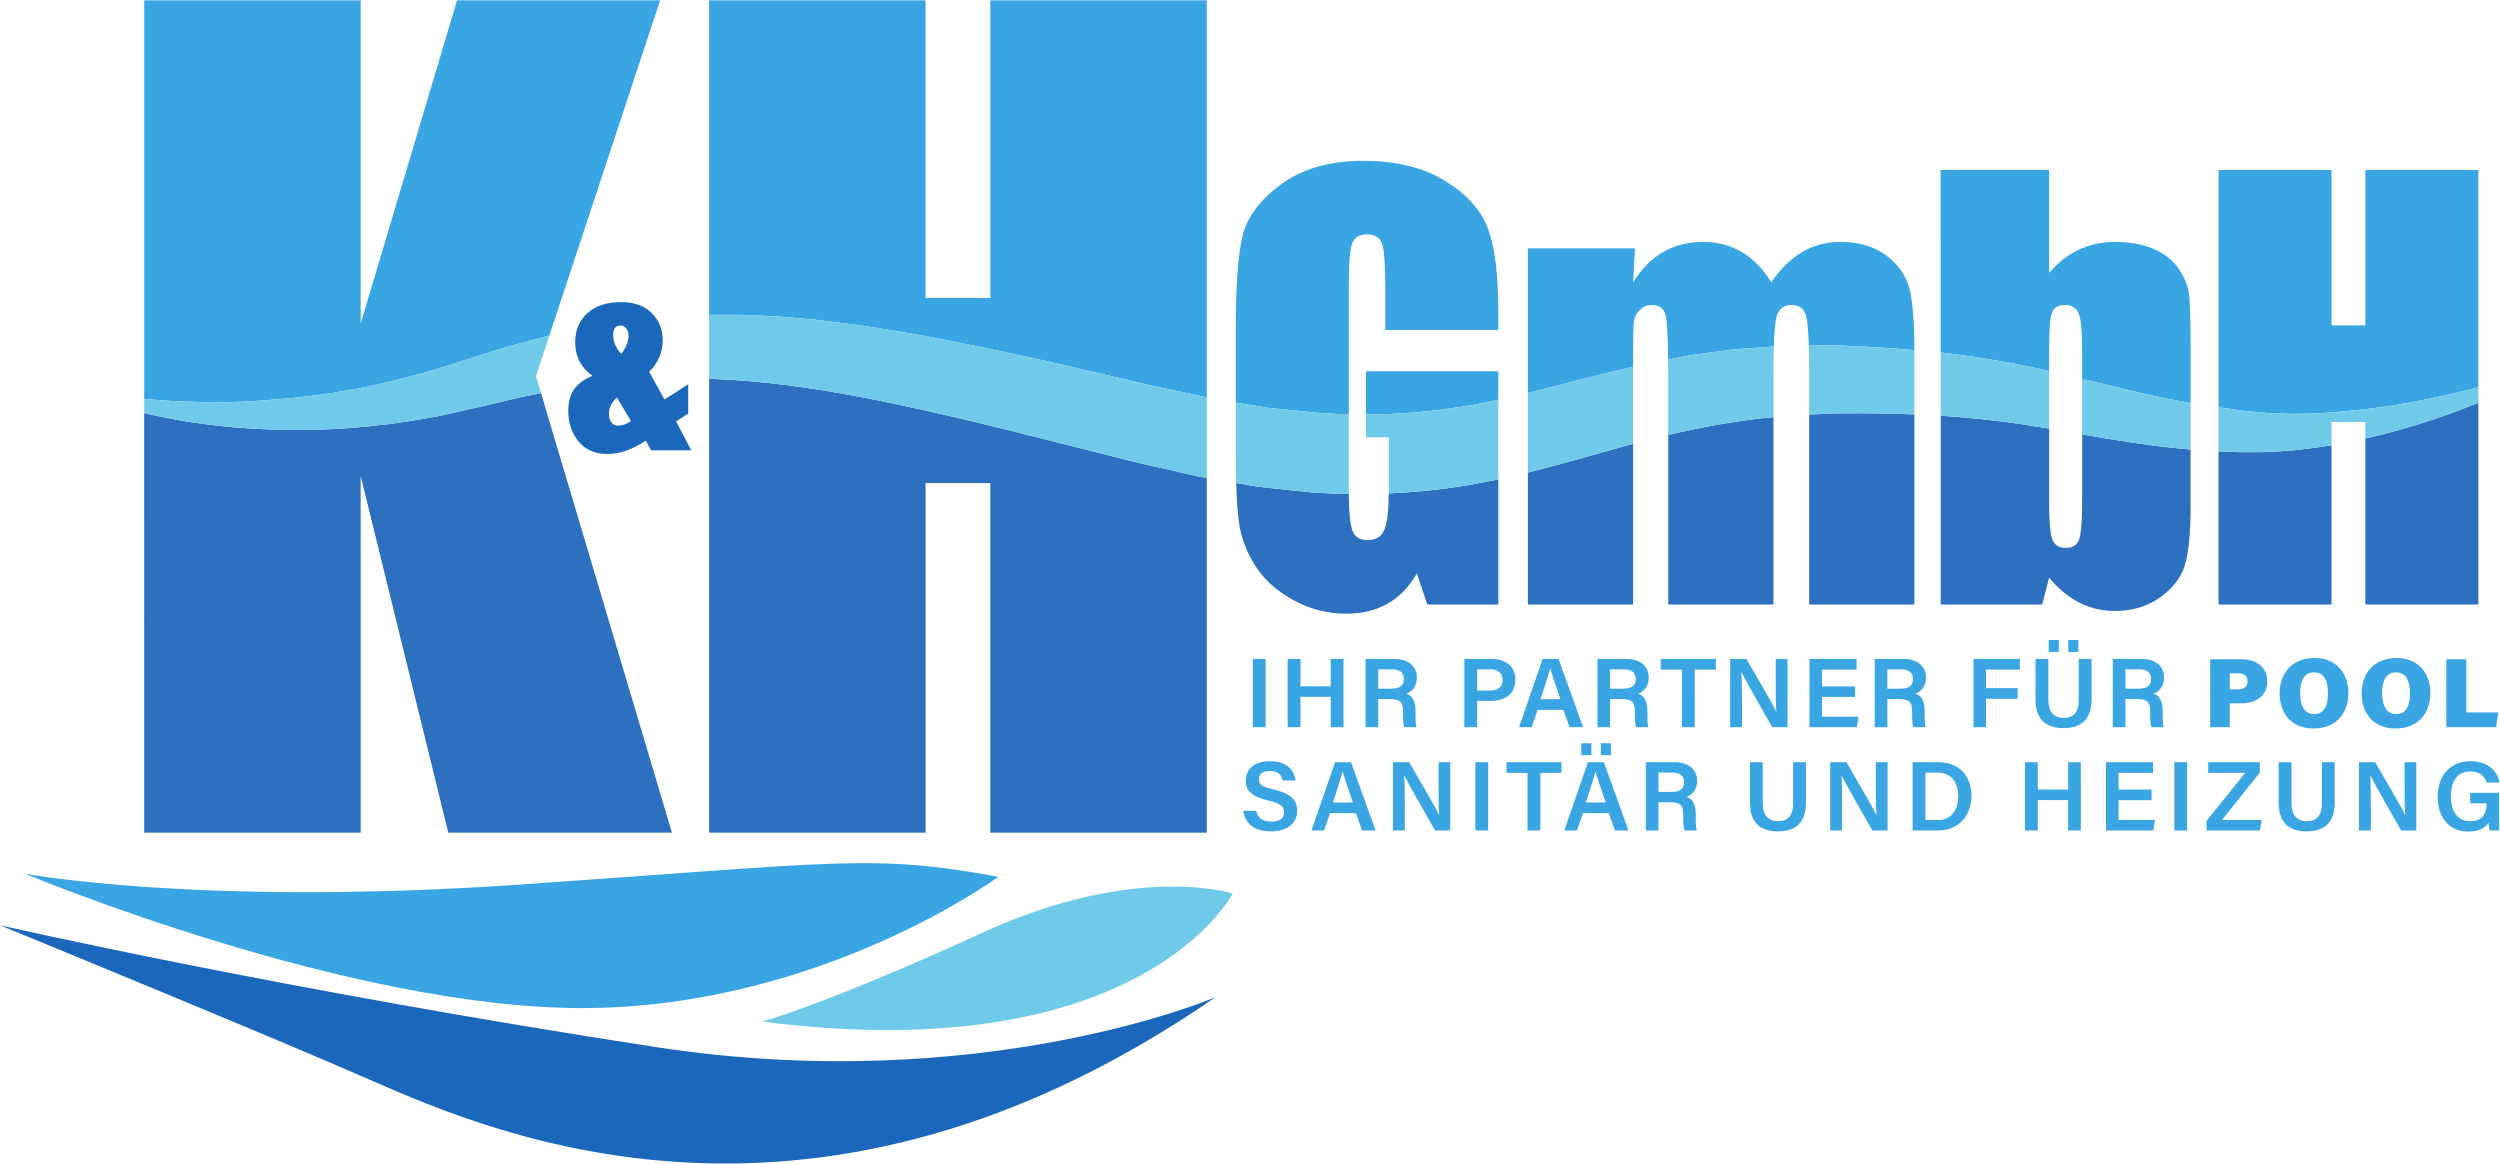 <?xml version="1.0" encoding="UTF-8" standalone="no"?>
<!-- Created with Inkscape (http://www.inkscape.org/) -->

<svg
   version="1.1"
   id="svg2"
   width="732.6"
   height="340.96"
   viewBox="0 0 732.6 340.96"
   sodipodi:docname="K&amp;H-Logo.eps"
   xmlns:inkscape="http://www.inkscape.org/namespaces/inkscape"
   xmlns:sodipodi="http://sodipodi.sourceforge.net/DTD/sodipodi-0.dtd"
   xmlns="http://www.w3.org/2000/svg"
   xmlns:svg="http://www.w3.org/2000/svg">
  <defs
     id="defs6" />
  <sodipodi:namedview
     id="namedview4"
     pagecolor="#ffffff"
     bordercolor="#000000"
     borderopacity="0.25"
     inkscape:showpageshadow="2"
     inkscape:pageopacity="0.0"
     inkscape:pagecheckerboard="0"
     inkscape:deskcolor="#d1d1d1" />
  <g
     id="g8"
     inkscape:groupmode="layer"
     inkscape:label="ink_ext_XXXXXX"
     transform="matrix(1.333,0,0,-1.333,0,340.96)">
    <g
       id="g10"
       transform="scale(0.1)">
      <path
         d="m 3667.4,1601.64 v -372.81 h 231.31 v 412.06 l -11.3,-1.2 c -74.13,-7.39 -147.36,-20.92 -220.01,-38.05 z m -308.61,-82.67 v -290.14 h 231.31 v 353.28 c -10.4,-2.8 -20.79,-5.61 -31.18,-8.51 -66.22,-18.4 -132.71,-37.93 -200.13,-54.63 z m -129.44,-27.28 c -58.29,-9.97 -117.24,-15.94 -176.34,-18.46 -0.46,-38.92 -3.66,-65.62 -9.64,-79.76 -6.5,-15.35 -18.79,-23.02 -36.89,-23.02 -16.52,0 -27.54,6.79 -33.04,20.36 -5.35,13.19 -8.08,40.35 -8.24,81.23 -25.6,0.38 -51.2,1.28 -76.74,2.87 -28.34,2.51 -56.59,5.93 -84.88,8.86 -14.12,1.65 -28.32,2.78 -42.37,4.86 l -41.98,7.17 -1.66,0.28 c -0.07,2.6 -0.14,5.23 -0.21,7.9 0.97,-40.13 3.11,-72.05 6.48,-95.47 4.72,-32.85 16.53,-64.22 35.43,-94.12 18.9,-29.9 46.55,-54.97 82.97,-75.23 36.41,-20.25 75.49,-30.39 117.23,-30.39 35.03,0 65.44,7.38 91.22,22.13 25.78,14.75 47.15,36.88 64.07,66.38 l 22.98,-68.45 h 156.12 v 275.26 c -21.39,-4.54 -42.86,-8.8 -64.51,-12.4 z m 825.29,157.53 c -25.94,0.01 -51.65,-1.74 -77.45,-2.74 v -417.65 h 231.31 v 417.95 c -51.22,2.2 -102.53,2.69 -153.86,2.44 z m -2869.48,58.46 v 0 l 4.22,-14.18 -43.52,-8.57 -81.82,-19.34 -82.95,-18.95 c -13.781,-3.46 -27.856,-5.5 -41.828,-7.99 l -41.989,-7.19 c -112.265,-17.07 -226.289,-23.22 -339.597,-16.05 l -42.465,2.83 -42.332,4.47 c -14.129,1.26 -28.149,3.56 -42.195,5.54 -14.055,1.97 -28.098,3.98 -42.032,6.7 -24.031,4.32 -47.906,9.13 -71.64,14.68 V 727.379 H 792.82 V 1511.74 L 985.523,727.379 h 491.627 z m 4209.12,-56.18 c -53.2,-19.58 -107.43,-36.43 -162.52,-50.13 -10.6,-2.61 -21.24,-5.05 -31.89,-7.48 v -365.06 h 248.42 v 443.63 c -17.89,-7.24 -35.87,-14.29 -54.01,-20.96 z m -2759.03,-141.34 -82.91,18.87 c -27.53,6.51 -55.47,12.22 -82.66,19.39 l -81.9,20.86 -163.86,41.14 c -109.27,27.18 -218.8,52.83 -329.01,74.01 -110.19,21.02 -221.32,36.78 -332.98,40.62 -1.01,0.04 -2.02,0.04 -3.03,0.07 V 727.379 h 475.82 v 768.531 h 142.4 V 727.379 h 475.81 v 779.751 z m 2407.69,57.77 -21.34,-1.47 c -14.23,-0.77 -28.42,-2.44 -42.71,-2.45 l -42.86,-0.34 c -14.3,-0.17 -28.36,0.89 -42.55,1.28 -5.46,0.18 -10.92,0.53 -16.39,0.77 v -336.89 h 248.43 v 350.27 c -20.35,-3.45 -40.78,-6.53 -61.36,-8.68 -7.08,-0.82 -14.13,-1.85 -21.22,-2.49 z m -227.24,1.68 v -122.45 c 0,-57.44 -3.84,-100.22 -11.5,-128.34 -7.68,-28.13 -25.68,-52.51 -54,-73.17 -28.33,-20.65 -61.95,-30.98 -100.89,-30.98 -27.94,0 -54,6.12 -78.2,18.33 -24.19,12.21 -46.32,30.54 -66.37,54.99 l -15.35,-59.16 h -223.05 v 415.11 c 41.4,-2.67 82.68,-6.75 123.87,-11.51 38.29,-4.49 76.4,-10.43 114.53,-16.86 v -163.69 c 0,-42.09 2.45,-69.04 7.37,-80.84 4.92,-11.8 14.65,-17.7 29.21,-17.7 14.95,0 24.68,6.1 29.21,18.29 4.52,12.19 6.78,41.5 6.78,87.93 v 143.35 c 78.63,-14.09 158.28,-26.57 238.39,-33.3"
         style="fill:#2d70c0;fill-opacity:1;fill-rule:nonzero;stroke:none"
         id="path12" />
      <path
         d="m 1657.32,1864.46 45.26,-1.99 c 15.12,-0.61 29.84,-2.28 44.8,-3.38 l 44.71,-4.04 c 14.85,-1.5 29.39,-3.62 44.11,-5.4 l 44.05,-5.62 c 14.68,-1.9 28.97,-4.39 43.49,-6.55 115.94,-17.28 228.64,-41.25 339.72,-65.37 55.74,-11.78 110.74,-25.23 165.84,-37.98 l 82.41,-19.42 20.5,-4.78 19.57,-4.06 39.13,-8.16 62.05,-13.57 v 873.02 h -475.82 v -654.37 h -142.4 v 654.37 h -475.82 v -691.44 l 7.5,0.02 c 30.32,-0.05 60.89,0.57 90.9,-1.28 z m 1128.03,-202.8 c 12.89,-1.81 25.66,-2.64 38.49,-4.03 l 76.8,-7.61 c 21.63,-1.51 43.12,-2.43 64.53,-2.96 v 286.92 c 0,48.77 2.76,79.07 8.27,90.87 5.5,11.81 15.93,17.7 31.28,17.7 17.7,0 28.9,-6.89 33.63,-20.66 4.72,-13.76 7.08,-47.99 7.08,-102.67 v -86.74 h 248.43 v 41.31 c 0,78.28 -7.29,137.98 -21.84,179.08 -14.56,41.1 -45.84,76.61 -93.82,106.52 -48.01,29.89 -108.39,44.84 -181.16,44.84 -73.95,0 -134.23,-17.21 -180.85,-51.63 -46.62,-34.43 -74.85,-72.28 -84.68,-113.59 -9.84,-41.3 -14.75,-107.59 -14.75,-198.86 v -167.27 l 29.8,-4.84 z m -2224.412,14.75 20.496,1.12 20.48,1.95 c 13.637,1.47 27.223,2.24 40.781,3.38 27.114,2.96 54.125,6.26 80.957,9.98 l 40.114,6.87 c 13.324,2.4 26.668,4.18 39.855,7.43 l 39.547,8.78 c 13.152,2.92 26.301,5.62 39.254,9.51 25.918,7.52 52.105,12.89 77.66,21.13 l 77.158,24.46 c 27.87,9.03 55.91,17.58 84.04,26.16 l 85.92,22.87 c 0.16,0.04 0.33,0.08 0.5,0.12 l 243.49,736.99 H 1004.76 L 792.848,1846.27 v 710.89 H 317.035 v -876.21 c 26.184,-2.65 52.422,-4.49 78.559,-5.37 55.386,-2.47 110.504,-3.18 165.344,0.83 z m 2639.912,-14.32 37.41,5.57 37.88,7.72 c 5.93,1.24 11.82,2.39 17.72,3.57 v 62.67 h -290.92 v -94.98 c 66.41,0.19 132.1,5.14 197.91,15.45 z m 1117.3,114.18 c 14.73,-1.82 29.46,-4.2 44.16,-6.59 14.69,-2.45 29.45,-4.47 44.03,-7.36 33.24,-5.78 66.08,-12.57 98.4,-19.86 v 46.94 c 0,43.67 2.15,70.91 6.49,81.73 4.32,10.82 13.76,16.23 28.32,16.23 14.94,0 24.97,-6.19 30.09,-18.59 5.11,-12.39 7.67,-38.84 7.67,-79.37 v -64.26 c 0.13,-0.02 0.27,-0.06 0.39,-0.09 55.17,-13.88 107.93,-26.73 160.59,-38.11 25.69,-5.77 51.5,-10.34 77.41,-15.11 v 128.2 c 0,57.83 -1.28,95.59 -3.84,113.29 -2.56,17.7 -10.12,35.8 -22.71,54.29 -12.59,18.49 -30.89,32.84 -54.87,43.08 -24.01,10.22 -52.34,15.34 -84.97,15.34 -28.32,0 -54.59,-5.62 -78.78,-16.85 -24.2,-11.24 -46.13,-28.3 -65.79,-51.15 v 226.14 h -238.4 V 1782.8 l 7.58,-0.74 z m -264.33,21.52 c 51.36,-2.18 102.88,-5.07 154.65,-9.58 -0.11,62.55 -3.84,107.95 -11.19,136.03 -7.48,28.52 -24.49,52.61 -51.04,72.29 -26.55,19.66 -60.09,29.5 -100.61,29.5 -30.68,0 -58.61,-7.39 -83.79,-22.17 -25.17,-14.78 -47.79,-36.94 -67.86,-66.49 -36.58,59.1 -86.73,88.66 -150.47,88.66 -32.65,0 -61.76,-7.39 -87.33,-22.17 -25.57,-14.78 -47.6,-36.94 -66.08,-66.49 l 4.13,74.5 h -235.44 v -317.85 c 11.04,2.68 21.93,5.19 33.42,8.25 l 40.22,10.55 c 26.34,7.06 54.82,13.9 82.63,20.95 24.56,6.07 49.65,12.03 75.04,17.77 v 20.16 c 0,37.77 0.39,62.45 1.17,74.06 0.79,11.6 4.92,21.44 12.4,29.5 7.46,8.06 16.52,12.1 27.14,12.1 16.91,0 27.24,-7.67 30.98,-23.01 3,-12.35 4.8,-44.62 5.39,-96.72 7.44,1.42 14.82,2.92 22.29,4.26 29.47,6.28 60.27,9.67 90.54,13.72 15.22,1.73 30.25,4.43 45.6,5.3 l 45.91,3.28 27.95,1.94 c 1.08,34.38 3.27,56.95 6.61,67.62 4.92,15.74 15.82,23.61 32.76,23.61 16.51,0 27.04,-7.97 31.55,-23.9 3,-10.55 5,-32.37 6.02,-65.28 l 32.38,0.23 c 15.16,0.09 30.66,0.34 45.03,-0.62 z m 844.09,-138.22 c -6.98,0.91 -13.88,1.97 -20.82,2.96 v 521.64 h 248.43 v -341.65 h 74.35 v 341.65 h 248.42 v -477.56 c -22.57,-5.99 -45.19,-11.61 -67.91,-16.47 -54.21,-12.72 -108.67,-22.95 -163.06,-29.68 -54.43,-6.18 -108.26,-12.27 -161.55,-12.19 -6.65,-0.09 -13.29,-0.38 -19.91,-0.3 l -19.81,0.71 c -13.14,0.68 -26.33,0.43 -39.28,1.81 l -38.7,3.77 c -12.78,1.16 -26.84,3.58 -40.16,5.31"
         style="fill:#39a5e3;fill-opacity:1;fill-rule:nonzero;stroke:none"
         id="path14" />
      <path
         d="m 3825.61,1790.91 c -15.35,-0.87 -30.38,-3.57 -45.6,-5.3 -30.27,-4.05 -61.07,-7.44 -90.54,-13.72 -7.47,-1.34 -14.85,-2.84 -22.29,-4.26 0.14,-12.63 0.22,-26.39 0.22,-41.36 v -104.88 -19.75 c 72.65,17.13 145.88,30.66 220.01,38.05 l 11.3,1.2 v 16.45 81.91 c 0,21.64 0.25,40.57 0.76,56.88 l -27.95,-1.94 z m -393.18,-78.09 -40.22,-10.55 c -11.49,-3.06 -22.38,-5.57 -33.42,-8.25 v -148.38 -26.67 c 67.42,16.7 133.91,36.23 200.13,54.63 10.39,2.9 20.78,5.71 31.18,8.51 v 21.28 148.15 c -25.39,-5.74 -50.48,-11.7 -75.04,-17.77 -27.81,-7.05 -56.29,-13.89 -82.63,-20.95 z m 1145.27,12.23 c -0.12,0.03 -0.26,0.07 -0.39,0.09 v -108.16 -14.07 c 78.63,-14.09 158.28,-26.57 238.39,-33.3 v 13.32 88.9 c -25.91,4.77 -51.72,9.34 -77.41,15.11 -52.66,11.38 -105.42,24.23 -160.59,38.11 z m -2682.77,-40.62 c 110.21,-21.18 219.75,-46.83 329.01,-74.01 l 163.87,-41.14 81.9,-20.86 c 27.18,-7.17 55.12,-12.88 82.66,-19.39 l 82.91,-18.87 17.68,-3.03 v 37.34 139.67 l -62.05,13.57 -39.13,8.16 -19.57,4.06 -20.5,4.78 -82.41,19.42 c -55.1,12.75 -110.1,26.2 -165.84,37.98 -111.08,24.12 -223.78,48.09 -339.72,65.37 -14.52,2.16 -28.81,4.65 -43.49,6.55 l -44.05,5.62 c -14.72,1.78 -29.26,3.9 -44.11,5.4 l -44.71,4.04 c -14.96,1.1 -29.68,2.77 -44.8,3.38 l -45.26,1.99 c -30.01,1.85 -60.58,1.23 -90.9,1.28 l -7.5,-0.02 v -118.59 -22.01 c 1.02,-0.03 2.03,-0.03 3.04,-0.07 111.66,-3.84 222.79,-19.6 332.97,-40.62 z M 430.707,1628.25 c 14.047,-1.98 28.066,-4.28 42.195,-5.54 l 42.332,-4.47 42.465,-2.83 c 113.313,-7.17 227.332,-1.02 339.602,16.05 l 41.984,7.19 c 13.977,2.49 28.047,4.53 41.828,7.99 l 82.957,18.95 81.81,19.34 43.53,8.57 -4.23,14.18 -6.94,23.32 29.46,89.17 c -0.17,-0.04 -0.34,-0.08 -0.5,-0.12 l -85.92,-22.87 c -28.13,-8.58 -56.17,-17.13 -84.04,-26.16 l -77.158,-24.46 c -25.555,-8.24 -51.742,-13.61 -77.66,-21.13 -12.953,-3.89 -26.102,-6.59 -39.254,-9.51 l -39.547,-8.78 c -13.187,-3.25 -26.531,-5.03 -39.855,-7.43 l -40.114,-6.87 c -26.832,-3.72 -53.843,-7.02 -80.957,-9.98 -13.558,-1.14 -27.144,-1.91 -40.781,-3.38 l -20.48,-1.95 -20.496,-1.12 c -54.84,-4.01 -109.958,-3.3 -165.344,-0.83 -26.137,0.88 -52.375,2.72 -78.559,5.37 v -21.81 -9.51 c 23.735,-5.55 47.613,-10.36 71.641,-14.68 13.933,-2.72 27.976,-4.73 42.031,-6.7 z M 3293.86,1504.09 v 174.86 c -5.9,-1.18 -11.79,-2.33 -17.72,-3.57 l -37.88,-7.72 -37.41,-5.57 c -65.81,-10.31 -131.5,-15.26 -197.91,-15.45 v -50.18 h 50.16 v -90.3 -23 c 0,-3.45 -0.05,-6.66 -0.09,-9.93 59.1,2.52 118.05,8.49 176.34,18.46 21.65,3.6 43.12,7.86 64.51,12.4 z m -574.63,-8.29 41.98,-7.17 c 14.05,-2.08 28.25,-3.21 42.37,-4.86 28.29,-2.93 56.54,-6.35 84.88,-8.86 25.54,-1.59 51.14,-2.49 76.74,-2.87 0,1.18 -0.03,2.25 -0.03,3.45 v 31.18 140.39 c -21.41,0.53 -42.9,1.45 -64.53,2.96 l -76.8,7.61 c -12.83,1.39 -25.6,2.22 -38.49,4.03 l -38.79,6.38 -29.8,4.84 v -116.55 c 0,-8.08 0.04,-15.9 0.1,-23.48 v 0 c 0.02,-1.63 0.05,-3.14 0.07,-4.74 0.07,-5.54 0.14,-11.02 0.24,-16.28 0.06,-2.69 0.13,-5.23 0.19,-7.85 0.07,-2.67 0.14,-5.3 0.21,-7.9 z m 2675.05,155.7 c 18.14,6.67 36.12,13.72 54.01,20.96 v 10.06 24.09 c -22.57,-5.99 -45.19,-11.61 -67.91,-16.47 -54.21,-12.72 -108.67,-22.95 -163.06,-29.68 -54.43,-6.18 -108.26,-12.27 -161.55,-12.19 -6.65,-0.09 -13.29,-0.38 -19.91,-0.3 l -19.81,0.71 c -13.14,0.68 -26.33,0.43 -39.28,1.81 l -38.7,3.77 c -12.78,1.16 -26.84,3.58 -40.16,5.31 -6.98,0.91 -13.88,1.97 -20.82,2.96 v -83.86 -12.95 c 5.47,-0.24 10.93,-0.59 16.39,-0.77 14.19,-0.39 28.25,-1.45 42.55,-1.28 l 42.86,0.34 c 14.29,0.01 28.48,1.68 42.71,2.45 l 21.34,1.47 c 7.09,0.64 14.14,1.67 21.22,2.49 20.58,2.15 41.01,5.23 61.36,8.68 v 11.46 39.53 h 74.35 v -25.13 -11.07 c 10.65,2.43 21.29,4.87 31.89,7.48 55.09,13.7 109.32,30.55 162.52,50.13 z m -889.54,-35.93 v 126.89 c -32.32,7.29 -65.16,14.08 -98.4,19.86 -14.58,2.89 -29.34,4.91 -44.03,7.36 -14.7,2.39 -29.43,4.77 -44.16,6.59 l -44.23,5.79 -7.58,0.74 v -124.27 -14.59 c 41.4,-2.67 82.68,-6.75 123.87,-11.51 38.29,-4.49 76.4,-10.43 114.53,-16.86 z m -450.1,33.65 c -25.94,0.01 -51.65,-1.74 -77.45,-2.74 v 16.02 76.75 c 0,22.57 -0.27,42.16 -0.78,58.93 l 32.38,0.23 c 15.16,0.09 30.66,0.34 45.03,-0.62 51.36,-2.18 102.88,-5.07 154.65,-9.58 0.01,-1 0.03,-1.92 0.03,-2.92 v -123.65 -14.86 c -51.22,2.2 -102.53,2.69 -153.86,2.44"
         style="fill:#6fcaea;fill-opacity:1;fill-rule:nonzero;stroke:none"
         id="path16" />
      <path
         d="m 1365.77,1779.9 c 10.7,14.06 16.06,27.5 16.06,40.3 0,5.53 -1.59,10.59 -4.73,15.17 -3.16,4.58 -7.56,6.88 -13.22,6.88 -5.2,0 -9.14,-1.74 -11.81,-5.22 -2.69,-3.48 -4.02,-8.77 -4.02,-15.88 0,-14.86 5.9,-28.61 17.72,-41.25 z m 21.36,-147.67 -30.81,51.56 c -11.81,-10.7 -17.71,-22.29 -17.71,-34.72 0,-8.98 1.84,-15.71 5.53,-20.19 3.69,-4.49 9.15,-6.73 16.37,-6.73 7.7,0 16.57,3.36 26.62,10.08 z m 125.76,80.84 v -64.48 l -26.6,-17 33.33,-63.76 h -88.34 l -11.47,21.24 c -29.59,-19.52 -57.61,-29.27 -84.05,-29.27 -27.7,0 -49.04,9.21 -63.99,27.63 -14.95,18.43 -22.43,40.62 -22.43,66.61 0,20.77 4.4,37.07 13.22,48.87 8.82,11.81 22.04,21.42 39.68,28.82 -25.19,18.09 -37.79,42.59 -37.79,73.44 0,26.6 8.98,48.01 26.93,64.23 17.94,16.23 42.66,24.33 74.15,24.33 28.34,0 50.66,-7.95 66.95,-23.85 16.29,-15.91 24.44,-36.13 24.44,-60.7 0,-25.82 -9.92,-48.72 -29.76,-68.72 l 33.67,-60.86 52.06,33.47"
         style="fill:#1a67bb;fill-opacity:1;fill-rule:nonzero;stroke:none"
         id="path18" />
      <path
         d="m 5493.87,732.191 h -20.82 c -1.08,4.118 -1.95,9.758 -2.38,16.707 -7.58,-11.066 -21.69,-19.089 -44.67,-19.089 -43.37,0 -67.23,32.961 -67.23,75.679 0,44.903 25.58,78.942 72.22,78.942 37.3,0 59.63,-20.821 63.53,-46.84 h -27.97 c -3.91,12.359 -13.23,24.281 -36,24.281 -32.1,0 -42.72,-26.449 -42.72,-55.082 0,-27.758 11.49,-54.207 42.5,-54.207 29.71,0 36.01,20.379 36.01,37.727 v 1.523 h -36.01 v 23.199 h 63.54 z m -307.97,0 v 150.071 h 35.56 C 5241.2,848 5280.01,782.5 5287.39,766.242 h 0.22 c -1.53,16.906 -1.53,42.067 -1.53,66.578 v 49.442 h 25.81 V 732.191 h -33.39 c -17.57,30.36 -59.43,103.868 -67.66,121.008 h -0.23 c 1.09,-14.527 1.31,-43.367 1.31,-70.48 V 732.191 Z M 5037.53,882.262 V 792.48 c 0,-31.019 16.47,-39.898 33.61,-39.898 19.95,0 33.18,10.188 33.18,39.898 v 89.782 h 28.2 V 794 c 0,-50.531 -29.07,-63.77 -61.81,-63.77 -32.97,0 -61.37,14.11 -61.37,62.899 v 89.133 z m -186.96,-129.25 85.22,105.828 h -81.32 v 23.422 h 113.41 V 859.27 l -83.05,-103.879 h 86.97 l -3.7,-23.2 h -117.53 z m -42.52,129.25 V 732.191 h -28.18 v 150.071 z m -78.09,-83.5 h -72.66 v -43.371 h 80.02 l -3.47,-23.2 h -104.1 V 882.262 H 4733.2 V 858.84 h -75.9 v -36.871 h 72.66 z m -278.27,83.5 h 28.17 v -60.071 h 66.59 v 60.071 h 27.97 V 732.191 h -27.97 v 66.789 h -66.59 v -66.789 h -28.17 z M 4232.82,755.18 h 26.9 c 31,0 45.1,22.761 45.1,53.57 0,26.242 -13.23,50.52 -45.1,50.52 h -26.9 z m -28.2,127.082 h 57.47 c 43.15,0 71.78,-28.852 71.78,-73.301 0,-44.031 -27.76,-76.77 -72.87,-76.77 h -56.38 z m -181.1,-150.071 v 150.071 h 35.57 c 19.73,-34.262 58.55,-99.762 65.93,-116.02 h 0.2 c -1.52,16.906 -1.52,42.067 -1.52,66.578 v 49.442 h 25.81 V 732.191 h -33.39 c -17.58,30.36 -59.42,103.868 -67.66,121.008 h -0.23 c 1.1,-14.527 1.32,-43.367 1.32,-70.48 V 732.191 Z M 3875.17,882.262 V 792.48 c 0,-31.019 16.48,-39.898 33.61,-39.898 19.95,0 33.18,10.188 33.18,39.898 v 89.782 h 28.19 V 794 c 0,-50.531 -29.06,-63.77 -61.81,-63.77 -32.96,0 -61.38,14.11 -61.38,62.899 v 89.133 z M 3645.9,816.98 h 29.04 c 19.53,0 27.33,7.379 27.33,21.481 0,13.437 -8.67,21.031 -26.24,21.031 h -30.13 z m 0,-22.769 v -62.02 h -27.77 v 150.071 h 63.54 c 32.1,0 49.24,-17.571 49.24,-40.992 0,-19.731 -11.07,-31.008 -23.22,-35.34 9.12,-2.828 20.17,-11.059 20.17,-37.739 v -6.941 c 0,-10.199 0,-22.34 2.18,-29.059 h -26.9 c -2.59,6.508 -2.82,18 -2.82,33.188 v 2.601 c 0,17.989 -4.77,26.231 -29.93,26.231 z M 3519.21,897.66 v 26.238 h 22.12 V 897.66 Z m 10.84,-103.879 c -11.71,34.27 -18.88,54.649 -22.56,67.438 h -0.21 c -3.69,-14.09 -11.5,-38.168 -21.04,-67.438 z m -53.78,103.879 v 26.238 h 22.12 V 897.66 Z m 3.68,-127.301 -13.23,-38.168 h -27.76 l 51.84,150.071 h 35.12 l 54,-150.071 h -29.71 l -13.66,38.168 z m -121.9,88.481 h -46.41 v 23.422 h 121.01 V 858.84 h -46.41 V 732.191 h -28.19 z m -86.54,23.422 V 732.191 h -28.2 V 882.262 Z M 3062.22,732.191 v 150.071 h 35.56 c 19.73,-34.262 58.54,-99.762 65.93,-116.02 h 0.21 c -1.53,16.906 -1.53,42.067 -1.53,66.578 v 49.442 h 25.81 V 732.191 h -33.39 c -17.57,30.36 -59.42,103.868 -67.66,121.008 h -0.23 c 1.1,-14.527 1.32,-43.367 1.32,-70.48 v -50.528 z m -88.1,61.59 c -11.71,34.27 -18.87,54.649 -22.55,67.438 h -0.21 c -3.69,-14.09 -11.5,-38.168 -21.04,-67.438 z m -50.1,-23.422 -13.22,-38.168 h -27.76 l 51.84,150.071 H 2970 l 54,-150.071 h -29.71 l -13.66,38.168 z m -162.45,4.981 c 3.69,-16.031 14.97,-23.629 33.83,-23.629 19.3,0 27.33,8.238 27.33,20.379 0,13.019 -7.16,19.519 -34.48,25.808 -38.83,9.332 -49.66,23.211 -49.66,43.813 0,24.719 18.43,42.719 53.34,42.719 38.39,0 53.78,-21.25 55.96,-42.289 h -28.41 c -1.95,10.629 -8.25,20.808 -28.42,20.808 -14.96,0 -23.63,-6.277 -23.63,-18.211 0,-11.699 7.15,-16.476 32.1,-22.328 43.15,-10.191 52.04,-26.668 52.04,-47.07 0,-26.231 -19.74,-45.11 -58.33,-45.11 -37.96,0 -56.61,19.309 -60.08,45.11 z m 2616.21,333.25 h 44.02 V 991.691 h 70.26 l -4.77,-32.531 h -109.51 z m -141,-74.18 c 0,-27.32 9.11,-46.398 30.8,-46.398 22.77,0 30.35,20.158 30.35,45.528 0,27.34 -8.03,46.2 -30.79,46.2 -21.25,0 -30.36,-17.57 -30.36,-45.33 z m 106.04,-0.42 c 0,-42.299 -25.37,-77.65 -76.55,-77.65 -50.31,0 -74.6,35.14 -74.6,77.42 0,42.94 26.68,77.64 76.77,77.64 47.07,0 74.38,-32.75 74.38,-77.41 z m -286.28,0.42 c 0,-27.32 9.1,-46.398 30.79,-46.398 22.77,0 30.36,20.158 30.36,45.528 0,27.34 -8.01,46.2 -30.8,46.2 -21.25,0 -30.35,-17.57 -30.35,-45.33 z m 106.05,-0.42 c 0,-42.299 -25.37,-77.65 -76.56,-77.65 -50.31,0 -74.61,35.14 -74.61,77.42 0,42.94 26.67,77.64 76.78,77.64 47.05,0 74.39,-32.75 74.39,-77.41 z m -260.71,8.45 h 18 c 12.37,0 21.05,5.21 21.05,17.57 0,12.79 -8.9,17.77 -21.05,17.77 h -18 z m -43.14,66.15 h 69.17 c 33.83,0 56.39,-18.87 56.39,-47.94 0,-33.6 -25.8,-49 -57.26,-49 h -25.16 v -52.49 h -43.14 z m -186.33,-64.64 h 29.05 c 19.54,0 27.34,7.39 27.34,21.48 0,13.44 -8.67,21.03 -26.25,21.03 h -30.14 z m 0,-22.76 v -62.03 h -27.75 v 150.07 h 63.53 c 32.09,0 49.23,-17.57 49.23,-40.99 0,-19.73 -11.06,-31 -23.2,-35.34 9.1,-2.83 20.15,-11.06 20.15,-37.74 v -6.941 c 0,-10.188 0,-22.34 2.19,-29.059 h -26.89 c -2.61,6.512 -2.83,18 -2.83,33.192 v 2.597 c 0,17.991 -4.77,26.241 -29.93,26.241 z m -125.59,103.44 v 26.24 h 22.12 v -26.24 z m -42.93,0 v 26.24 H 4526 v -26.24 z m -0.87,-15.4 v -89.78 c 0,-31.009 16.48,-39.899 33.61,-39.899 19.95,0 33.18,10.199 33.18,39.899 v 89.78 H 4598 v -88.25 c 0,-50.539 -29.06,-63.769 -61.81,-63.769 -32.96,0 -61.38,14.098 -61.38,62.899 v 89.12 z m -164.64,0 h 101.94 v -23.41 h -74.39 v -40.78 h 69.61 v -23.42 h -69.61 v -62.46 h -27.55 z m -189.35,-65.28 h 29.06 c 19.52,0 27.33,7.39 27.33,21.48 0,13.44 -8.68,21.03 -26.25,21.03 h -30.14 z m 0,-22.76 v -62.03 h -27.76 v 150.07 h 63.54 c 32.09,0 49.23,-17.57 49.23,-40.99 0,-19.73 -11.06,-31 -23.21,-35.34 9.11,-2.83 20.17,-11.06 20.17,-37.74 v -6.941 c 0,-10.188 0,-22.34 2.17,-29.059 h -26.88 c -2.61,6.512 -2.83,18 -2.83,33.192 v 2.597 c 0,17.991 -4.77,26.241 -29.93,26.241 z m -70.94,4.55 h -72.65 v -43.381 h 80.03 l -3.48,-23.199 H 3977.9 v 150.07 h 103.44 v -23.41 h -75.9 v -36.88 h 72.65 z M 3803.5,959.16 v 150.07 h 35.56 c 19.75,-34.26 58.57,-99.75 65.93,-116.011 h 0.22 c -1.51,16.901 -1.51,42.061 -1.51,66.571 v 49.44 h 25.8 V 959.16 h -33.4 c -17.56,30.371 -59.41,103.88 -67.65,121.02 h -0.22 c 1.09,-14.54 1.29,-43.38 1.29,-70.48 v -50.54 z m -106.07,126.66 h -46.42 v 23.41 h 121.02 v -23.41 h -46.42 V 959.16 h -28.18 z m -157.9,-41.87 h 29.07 c 19.5,0 27.32,7.39 27.32,21.48 0,13.44 -8.68,21.03 -26.24,21.03 h -30.15 z m 0,-22.76 v -62.03 h -27.76 v 150.07 h 63.54 c 32.1,0 49.23,-17.57 49.23,-40.99 0,-19.73 -11.05,-31 -23.2,-35.34 9.11,-2.83 20.17,-11.06 20.17,-37.74 v -6.941 c 0,-10.188 0,-22.34 2.16,-29.059 h -26.89 c -2.6,6.512 -2.82,18 -2.82,33.192 v 2.597 c 0,17.991 -4.76,26.241 -29.92,26.241 z m -109.11,-0.44 c -11.71,34.27 -18.87,54.65 -22.55,67.44 h -0.21 c -3.7,-14.09 -11.51,-38.17 -21.05,-67.44 z m -50.1,-23.418 -13.22,-38.172 h -27.76 l 51.83,150.07 h 35.13 l 54,-150.07 h -29.71 l -13.67,38.172 z m -132.97,42.508 h 28.21 c 16.9,0 27.53,7.16 27.53,23.2 0,16.48 -11.7,23.42 -26.67,23.42 h -29.07 z m -28.18,69.39 h 60.28 c 31.02,0 52.05,-17.35 52.05,-45.54 0,-31.44 -23.42,-46.63 -52.92,-46.63 h -31.23 v -57.9 h -28.18 z m -189.37,-65.28 h 29.06 c 19.52,0 27.33,7.39 27.33,21.48 0,13.44 -8.67,21.03 -26.25,21.03 h -30.14 z m 0,-22.76 v -62.03 h -27.75 v 150.07 h 63.54 c 32.08,0 49.22,-17.57 49.22,-40.99 0,-19.73 -11.06,-31 -23.21,-35.34 9.11,-2.83 20.17,-11.06 20.17,-37.74 v -6.941 c 0,-10.188 0,-22.34 2.17,-29.059 h -26.88 c -2.61,6.512 -2.83,18 -2.83,33.192 v 2.597 c 0,17.991 -4.77,26.241 -29.92,26.241 z m -199.11,88.04 h 28.18 v -60.07 h 66.59 v 60.07 h 27.97 V 959.16 h -27.97 v 66.8 h -66.59 v -66.8 h -28.18 z m -48.38,0 V 959.16 h -28.18 v 150.07 h 28.18"
         style="fill:#39a5e3;fill-opacity:1;fill-rule:nonzero;stroke:none"
         id="path20" />
      <path
         d="m 0,523.781 c 0,0 593.219,-243.101 814.035,-340.039 281.655,-123.652 982.345,-422.48 1858.215,182.039 0,0 -511.26,-220.199 -1229.65,-109.91 C 614.824,382.949 0,523.781 0,523.781"
         style="fill:#1a67bb;fill-opacity:1;fill-rule:nonzero;stroke:none"
         id="path22" />
      <path
         d="m 54.957,637.129 c 0,0 384.691,-72.137 1085.383,-24.047 700.69,48.09 776.26,68.699 1054.47,17.18 0,0 -388.12,-285.09 -906.77,-288.524 C 769.391,338.301 54.957,637.129 54.957,637.129"
         style="fill:#39a5e3;fill-opacity:1;fill-rule:nonzero;stroke:none"
         id="path24" />
      <path
         d="m 1676.17,311.969 c 0,0 147.69,41.222 484.3,195.781 336.6,154.559 549.56,85.871 549.56,85.871 0,0 -199.22,-388.133 -1033.86,-281.652"
         style="fill:#6fcaea;fill-opacity:1;fill-rule:nonzero;stroke:none"
         id="path26" />
    </g>
  </g>
</svg>
